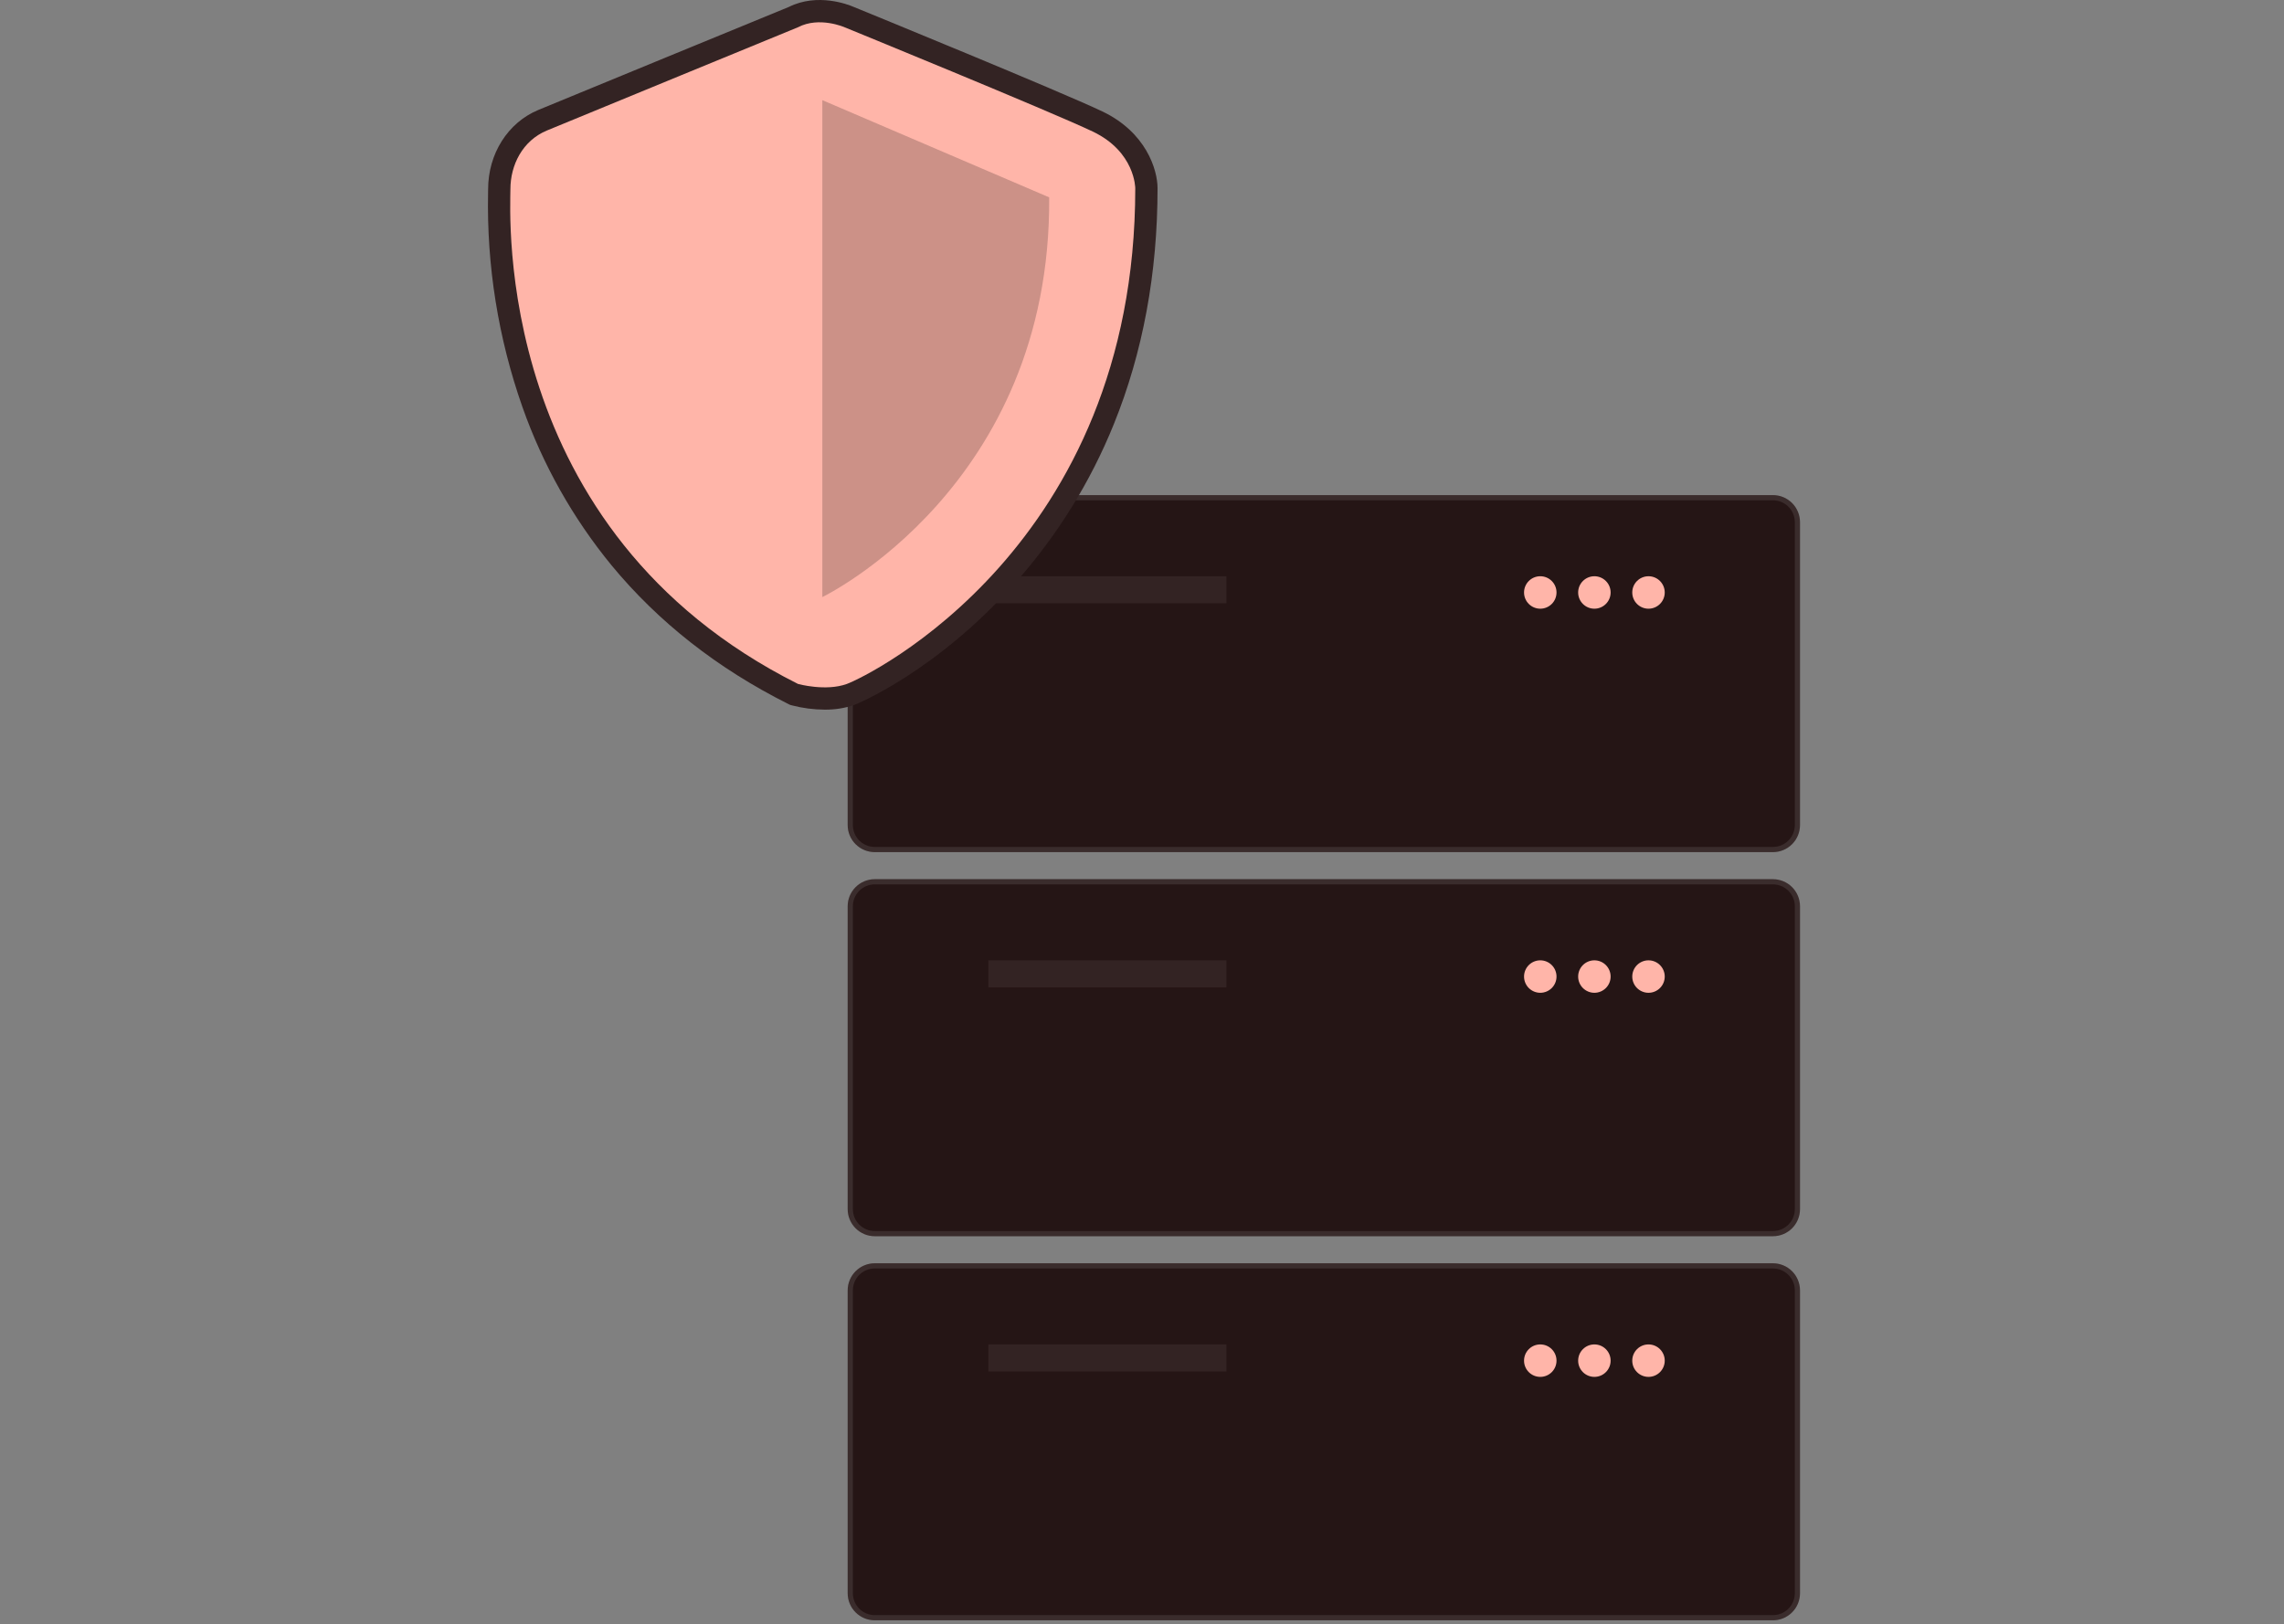 <svg width="440" height="313" viewBox="0 0 440 313" fill="none" xmlns="http://www.w3.org/2000/svg">
<rect x="0" y="0" width="440" height="313" fill="#808080" stroke="none"/>
<path d="M341.55 164.198H168.512C167.13 164.196 165.805 163.647 164.828 162.67C163.851 161.693 163.302 160.368 163.3 158.986V100.612C163.302 99.23 163.851 97.905 164.828 96.928C165.805 95.951 167.13 95.401 168.512 95.4H341.55C342.931 95.401 344.256 95.951 345.233 96.928C346.21 97.905 346.76 99.23 346.762 100.612V158.986C346.76 160.368 346.21 161.693 345.233 162.67C344.256 163.647 342.931 164.196 341.55 164.198Z" fill="#251515"/>
<path d="M341.549 163.698H168.513C167.263 163.697 166.065 163.2 165.182 162.316C164.298 161.433 163.802 160.235 163.8 158.986V100.612C163.802 99.363 164.298 98.165 165.182 97.282C166.065 96.398 167.263 95.901 168.512 95.9H341.549C342.799 95.901 343.996 96.398 344.88 97.282C345.763 98.165 346.26 99.363 346.262 100.612V158.985C346.26 160.235 345.763 161.433 344.88 162.316C343.996 163.2 342.798 163.697 341.549 163.698Z" stroke="white" stroke-opacity="0.1"/>
<path d="M236.268 111.036H190.402V116.248H236.268V111.036Z" fill="#332323"/>
<path d="M296.727 117.29C298.454 117.29 299.854 115.89 299.854 114.163C299.854 112.436 298.454 111.036 296.727 111.036C294.999 111.036 293.599 112.436 293.599 114.163C293.599 115.89 294.999 117.29 296.727 117.29Z" fill="#FFB5A9"/>
<path d="M307.151 117.29C308.878 117.29 310.278 115.89 310.278 114.163C310.278 112.436 308.878 111.036 307.151 111.036C305.423 111.036 304.023 112.436 304.023 114.163C304.023 115.89 305.423 117.29 307.151 117.29Z" fill="#FFB5A9"/>
<path d="M317.574 117.29C319.302 117.29 320.702 115.89 320.702 114.163C320.702 112.436 319.302 111.036 317.574 111.036C315.847 111.036 314.447 112.436 314.447 114.163C314.447 115.89 315.847 117.29 317.574 117.29Z" fill="#FFB5A9"/>
<path d="M341.55 238.208H168.512C167.13 238.207 165.805 237.657 164.828 236.68C163.851 235.703 163.302 234.378 163.3 232.996V174.622C163.302 173.24 163.851 171.916 164.828 170.938C165.805 169.961 167.13 169.412 168.512 169.41H341.55C342.931 169.412 344.256 169.961 345.233 170.938C346.21 171.916 346.76 173.24 346.762 174.622V232.996C346.76 234.378 346.21 235.703 345.233 236.68C344.256 237.657 342.931 238.207 341.55 238.208Z" fill="#251515"/>
<path d="M341.549 237.708H168.513C167.263 237.707 166.065 237.21 165.182 236.326C164.298 235.443 163.802 234.245 163.8 232.996V174.622C163.802 173.373 164.298 172.175 165.182 171.292C166.065 170.409 167.263 169.912 168.512 169.91H341.549C342.799 169.912 343.996 170.409 344.88 171.292C345.763 172.175 346.26 173.373 346.262 174.623V232.996C346.26 234.245 345.763 235.443 344.88 236.326C343.996 237.21 342.798 237.707 341.549 237.708Z" stroke="white" stroke-opacity="0.1"/>
<path d="M236.268 185.046H190.402V190.258H236.268V185.046Z" fill="#332323"/>
<path d="M296.727 191.3C298.454 191.3 299.854 189.9 299.854 188.173C299.854 186.446 298.454 185.046 296.727 185.046C294.999 185.046 293.599 186.446 293.599 188.173C293.599 189.9 294.999 191.3 296.727 191.3Z" fill="#FFB5A9"/>
<path d="M307.151 191.3C308.878 191.3 310.278 189.9 310.278 188.173C310.278 186.446 308.878 185.046 307.151 185.046C305.423 185.046 304.023 186.446 304.023 188.173C304.023 189.9 305.423 191.3 307.151 191.3Z" fill="#FFB5A9"/>
<path d="M317.574 191.3C319.302 191.3 320.702 189.9 320.702 188.173C320.702 186.446 319.302 185.046 317.574 185.046C315.847 185.046 314.447 186.446 314.447 188.173C314.447 189.9 315.847 191.3 317.574 191.3Z" fill="#FFB5A9"/>
<path d="M341.55 312.218H168.512C167.13 312.217 165.805 311.667 164.828 310.69C163.851 309.713 163.302 308.388 163.3 307.006V248.632C163.302 247.25 163.851 245.926 164.828 244.948C165.805 243.971 167.13 243.422 168.512 243.42H341.55C342.931 243.422 344.256 243.971 345.233 244.948C346.21 245.926 346.76 247.25 346.762 248.632V307.006C346.76 308.388 346.21 309.713 345.233 310.69C344.256 311.667 342.931 312.217 341.55 312.218Z" fill="#251515"/>
<path d="M341.549 311.718H168.513C167.263 311.717 166.065 311.22 165.182 310.336C164.298 309.453 163.802 308.255 163.8 307.006V248.632C163.802 247.383 164.298 246.185 165.182 245.302C166.065 244.419 167.263 243.922 168.512 243.92H341.549C342.799 243.922 343.996 244.419 344.88 245.302C345.763 246.185 346.26 247.383 346.262 248.633V307.006C346.26 308.255 345.763 309.453 344.88 310.336C343.996 311.22 342.798 311.717 341.549 311.718Z" stroke="white" stroke-opacity="0.1"/>
<path d="M236.268 259.056H190.402V264.268H236.268V259.056Z" fill="#332323"/>
<path d="M296.727 265.311C298.454 265.311 299.854 263.911 299.854 262.184C299.854 260.456 298.454 259.056 296.727 259.056C294.999 259.056 293.599 260.456 293.599 262.184C293.599 263.911 294.999 265.311 296.727 265.311Z" fill="#FFB5A9"/>
<path d="M307.151 265.311C308.878 265.311 310.278 263.911 310.278 262.184C310.278 260.456 308.878 259.056 307.151 259.056C305.423 259.056 304.023 260.456 304.023 262.184C304.023 263.911 305.423 265.311 307.151 265.311Z" fill="#FFB5A9"/>
<path d="M317.574 265.311C319.302 265.311 320.702 263.911 320.702 262.184C320.702 260.456 319.302 259.056 317.574 259.056C315.847 259.056 314.447 260.456 314.447 262.184C314.447 263.911 315.847 265.311 317.574 265.311Z" fill="#FFB5A9"/>
<path d="M158.869 136.738C156.751 136.731 154.641 136.458 152.591 135.926L152.186 135.814L151.811 135.626C138.255 128.83 126.819 119.852 117.82 108.943C110.37 99.86 104.562 89.546 100.657 78.467C95.987 65.203 93.74 51.206 94.024 37.146C94.03 36.851 94.034 36.623 94.034 36.466C94.034 29.632 97.828 23.635 103.699 21.189C108.193 19.316 148.992 2.558 151.94 1.348C157.492 -1.434 163.414 0.888 164.362 1.294C166.488 2.163 204.204 17.589 212.355 21.47C220.754 25.47 222.996 32.656 222.996 36.271C222.996 52.639 220.161 67.935 214.57 81.736C210.055 92.907 203.656 103.22 195.652 112.226C180.208 129.606 164.76 135.767 164.61 135.821C162.764 136.457 160.822 136.767 158.869 136.738ZM155.237 127.739C156.576 128.04 159.659 128.49 161.669 127.757C164.222 126.826 177.152 120.121 189.235 106.524C205.928 87.737 214.399 64.121 214.411 36.332C214.381 35.769 213.982 31.753 208.664 29.221C200.671 25.415 161.469 9.385 161.073 9.223L160.965 9.178C160.144 8.833 157.529 8.108 155.727 9.053L155.366 9.221C154.929 9.4 111.62 27.188 107.001 29.113C103.77 30.459 102.619 33.794 102.619 36.466C102.619 36.662 102.614 36.946 102.607 37.313C102.238 56.328 106.638 103.117 155.237 127.739Z" fill="#332323"/>
<path d="M153.735 5.25C153.735 5.25 110.033 23.2 105.35 25.151C100.668 27.102 98.327 31.784 98.327 36.467C98.327 41.149 94.815 102.248 153.735 131.789C153.735 131.789 159.083 133.269 163.14 131.789C167.197 130.31 218.703 105.337 218.703 36.271C218.703 36.271 218.703 29.248 210.509 25.346C202.315 21.444 162.697 5.25 162.697 5.25C162.697 5.25 157.832 3.104 153.735 5.25Z" fill="#FFB5A9"/>
<path opacity="0.2" d="M158.418 19.298V115.05C158.418 115.05 202.51 93.826 202.12 38.027L158.418 19.298Z" fill="black"/>
</svg>
